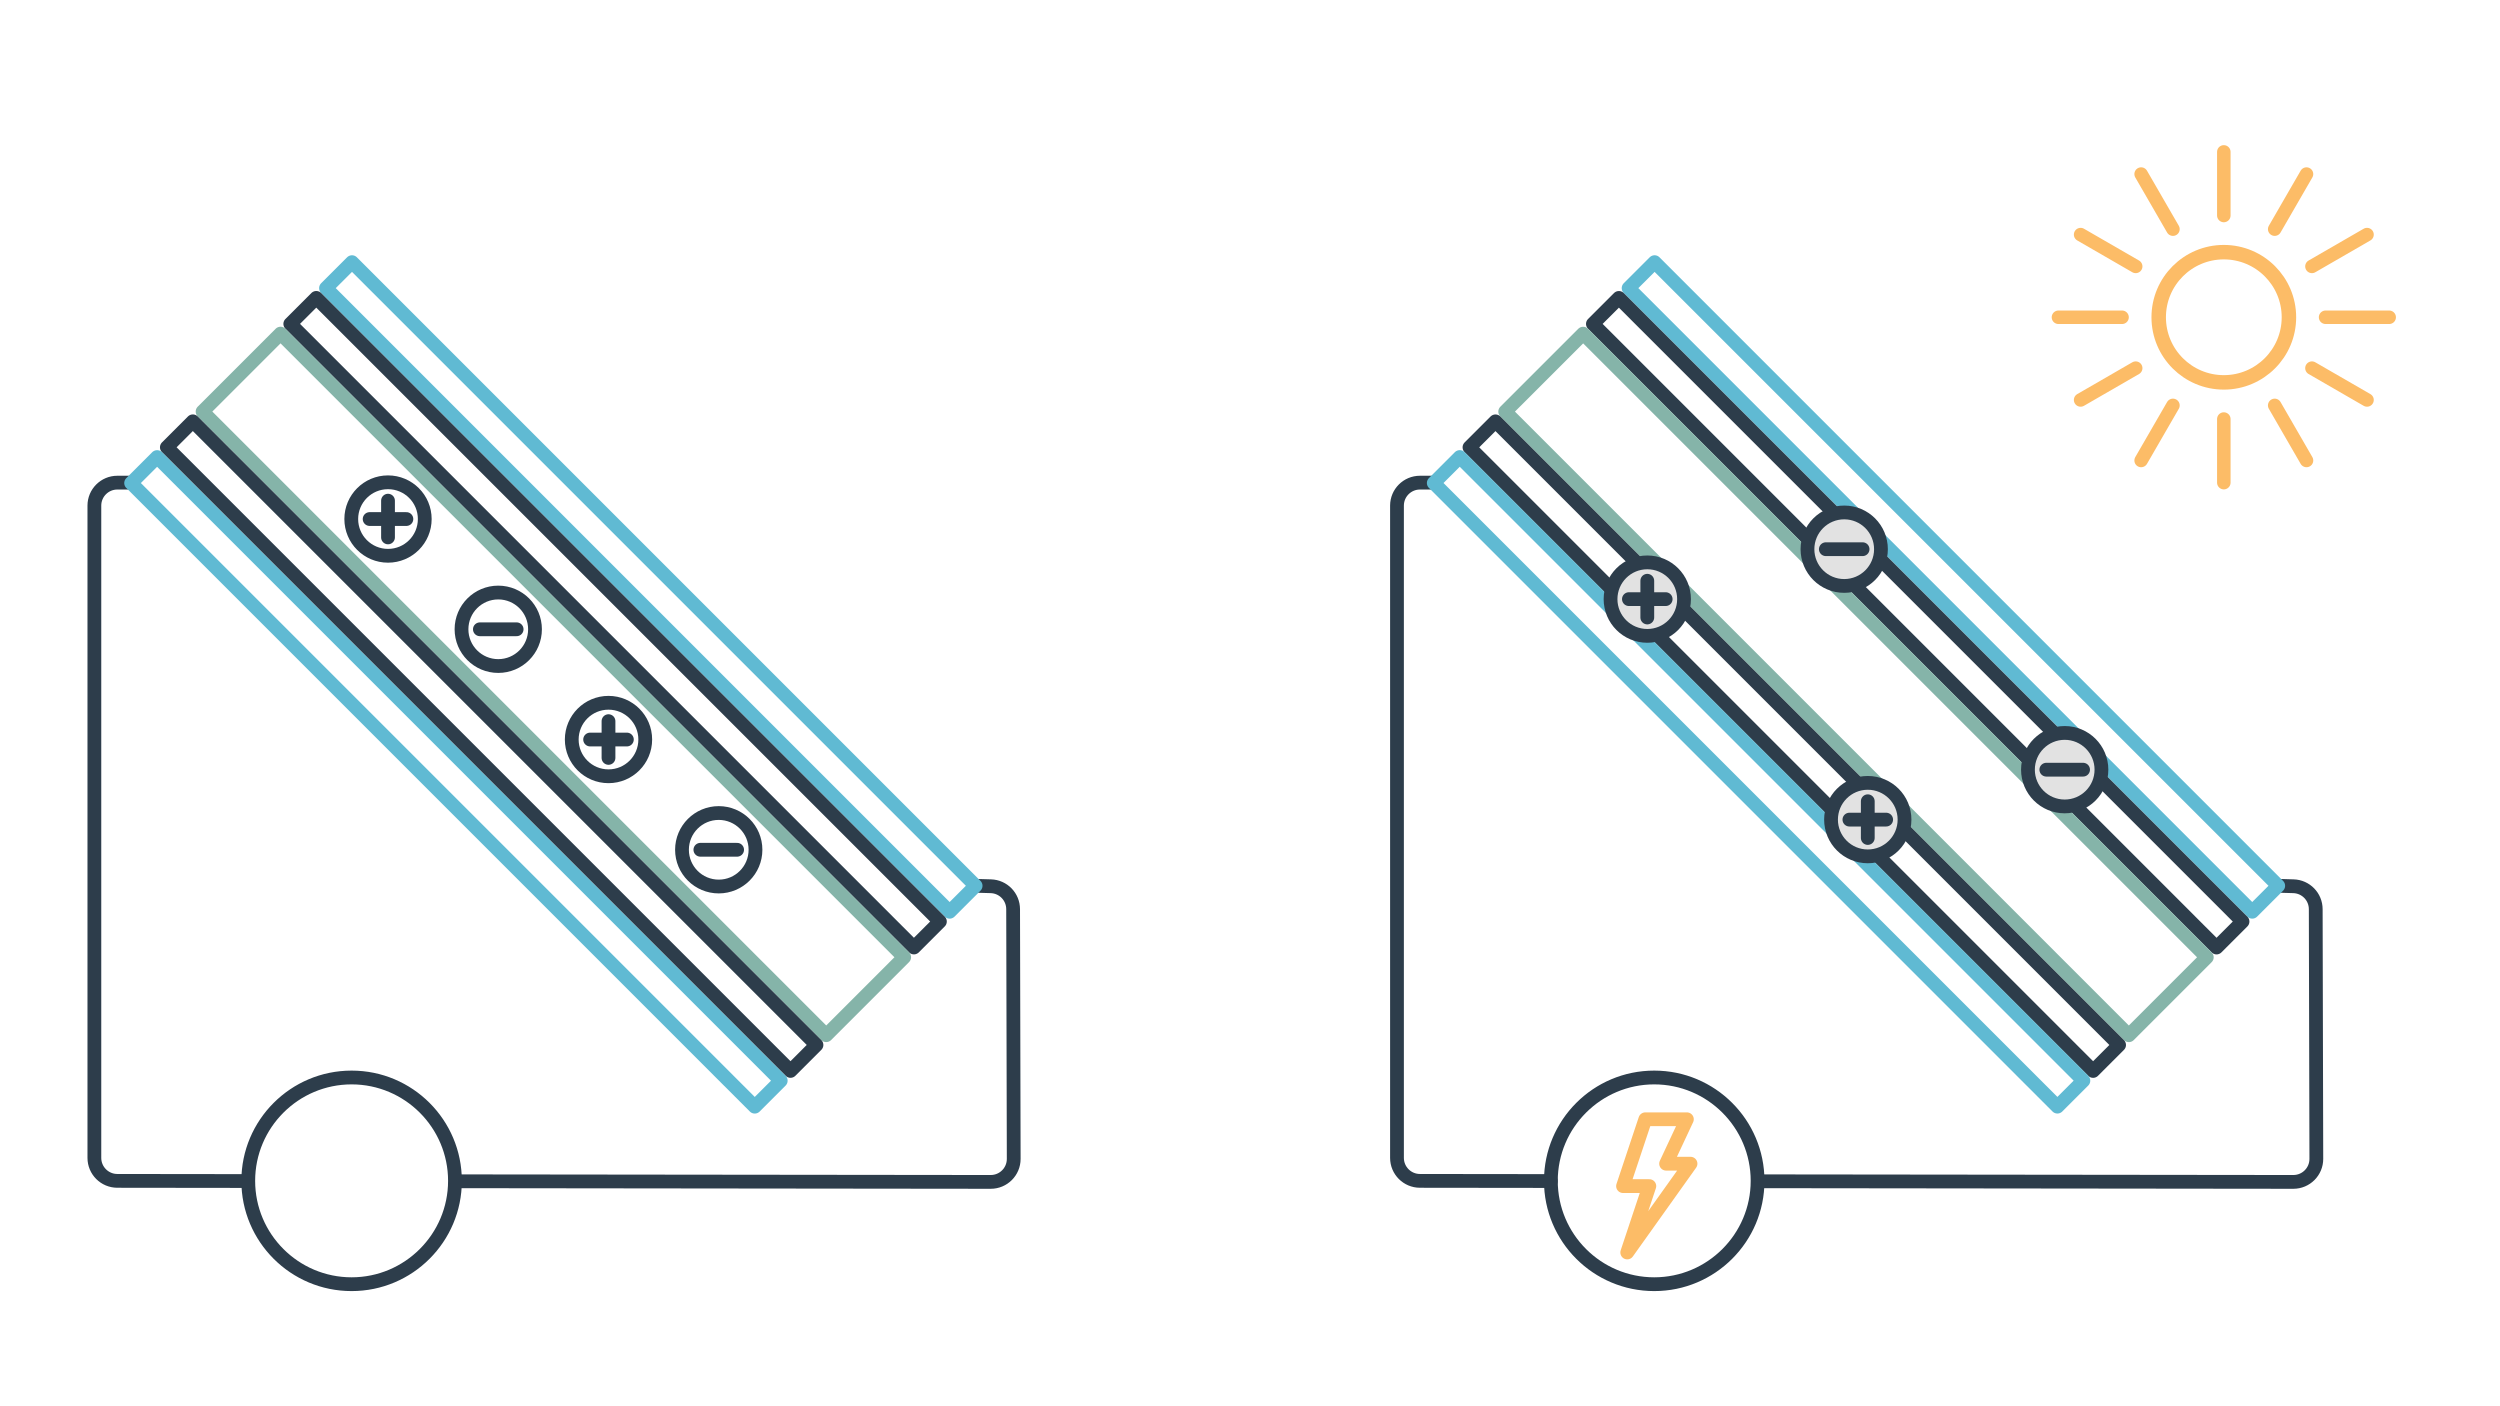 <?xml version="1.0" encoding="UTF-8"?>
<svg id="Ebene_1" data-name="Ebene 1" xmlns="http://www.w3.org/2000/svg" viewBox="0 0 1088.5 612.28">
  <defs>
    <style>
      .cls-1, .cls-2, .cls-3 {
        stroke: #2d3d4b;
      }

      .cls-1, .cls-2, .cls-3, .cls-4, .cls-5, .cls-6, .cls-7, .cls-8 {
        stroke-linecap: round;
        stroke-linejoin: round;
      }

      .cls-1, .cls-2, .cls-4, .cls-5, .cls-6, .cls-7, .cls-8 {
        fill: none;
      }

      .cls-1, .cls-3, .cls-6 {
        stroke-width: 6px;
      }

      .cls-2, .cls-7, .cls-8 {
        stroke-width: 6px;
      }

      .cls-3 {
        fill: #e2e2e2;
      }

      .cls-9 {
        fill: #2d3d4b;
      }

      .cls-4 {
        stroke-width: 6.3px;
      }

      .cls-4, .cls-5, .cls-6 {
        stroke: #fcbc67;
      }

      .cls-5 {
        stroke-width: 5.88px;
      }

      .cls-7 {
        stroke: #60bad3;
      }

      .cls-8 {
        stroke: #85b4a9;
      }
    </style>
  </defs>
  <path class="cls-1" d="M765.67,514.33l232.85.27c5.54,0,10.02-4.49,10.01-10.02l-.26-108.74c-.01-5.4-4.31-9.82-9.71-9.97l-6.62-.19"/>
  <path class="cls-1" d="M624.25,210.14h-6c-5.52,0-10,4.48-10,10v284.01c0,5.52,4.47,9.99,9.99,10l56.99.07"/>
  <path class="cls-1" d="M198.51,514.33l232.85.27c5.54,0,10.02-4.49,10.01-10.02l-.26-108.74c-.01-5.4-4.31-9.82-9.71-9.97l-6.62-.19"/>
  <path class="cls-1" d="M57.09,210.14h-6c-5.52,0-10,4.48-10,10v284.01c0,5.52,4.47,9.99,9.99,10l56.74.07"/>
  <g>
    <circle class="cls-4" cx="968.25" cy="138.14" r="28.35"/>
    <g>
      <line class="cls-5" x1="968.25" y1="93.83" x2="968.25" y2="66.14"/>
      <line class="cls-5" x1="1004.25" y1="75.79" x2="990.4" y2="99.77"/>
      <line class="cls-5" x1="1030.6" y1="102.14" x2="1006.62" y2="115.99"/>
      <line class="cls-5" x1="1040.25" y1="138.14" x2="1012.56" y2="138.14"/>
      <line class="cls-5" x1="1030.6" y1="174.14" x2="1006.62" y2="160.29"/>
      <line class="cls-5" x1="1004.25" y1="200.49" x2="990.4" y2="176.51"/>
      <line class="cls-5" x1="968.25" y1="210.14" x2="968.25" y2="182.45"/>
      <line class="cls-5" x1="946.1" y1="176.51" x2="932.25" y2="200.49"/>
      <line class="cls-5" x1="929.88" y1="160.29" x2="905.9" y2="174.14"/>
      <line class="cls-5" x1="923.94" y1="138.14" x2="896.25" y2="138.14"/>
      <line class="cls-5" x1="929.88" y1="115.99" x2="905.9" y2="102.14"/>
      <line class="cls-5" x1="946.1" y1="99.77" x2="932.25" y2="75.79"/>
    </g>
  </g>
  <rect class="cls-7" x="275.36" y="63.56" width="16" height="384" transform="translate(-97.71 275.22) rotate(-45)"/>
  <rect class="cls-2" x="259.81" y="79.12" width="16" height="384" transform="translate(-113.27 268.78) rotate(-45)"/>
  <rect class="cls-8" x="216.94" y="105.99" width="48" height="384" transform="translate(-140.14 257.65) rotate(-45)"/>
  <rect class="cls-2" x="206.07" y="132.86" width="16" height="384" transform="translate(-167.01 246.52) rotate(-45)"/>
  <rect class="cls-7" x="190.51" y="148.42" width="16" height="384" transform="translate(-182.57 240.08) rotate(-45)"/>
  <g>
    <g>
      <circle class="cls-1" cx="168.94" cy="225.99" r="16"/>
      <g>
        <line class="cls-1" x1="168.94" y1="217.99" x2="168.94" y2="233.99"/>
        <line class="cls-1" x1="160.94" y1="225.99" x2="176.94" y2="225.99"/>
      </g>
    </g>
    <g>
      <circle class="cls-1" cx="264.94" cy="321.99" r="16"/>
      <g>
        <line class="cls-1" x1="264.94" y1="313.99" x2="264.94" y2="329.99"/>
        <line class="cls-1" x1="256.94" y1="321.99" x2="272.94" y2="321.99"/>
      </g>
    </g>
    <g>
      <circle class="cls-1" cx="216.94" cy="273.99" r="16"/>
      <line class="cls-1" x1="208.94" y1="273.99" x2="224.94" y2="273.99"/>
    </g>
    <g>
      <circle class="cls-1" cx="312.94" cy="369.99" r="16"/>
      <line class="cls-1" x1="304.94" y1="369.99" x2="320.94" y2="369.99"/>
    </g>
  </g>
  <path class="cls-9" d="M153.09,472.14c23.16,0,42,18.84,42,42s-18.84,42-42,42-42-18.84-42-42,18.84-42,42-42M153.09,466.14c-26.51,0-48,21.49-48,48s21.49,48,48,48,48-21.49,48-48-21.49-48-48-48h0Z"/>
  <rect class="cls-7" x="842.52" y="63.56" width="16" height="384" transform="translate(68.4 676.26) rotate(-45)"/>
  <rect class="cls-2" x="826.97" y="79.13" width="16" height="384" transform="translate(52.84 669.83) rotate(-45)"/>
  <rect class="cls-8" x="784.1" y="106" width="48" height="384" transform="translate(25.97 658.7) rotate(-45)"/>
  <rect class="cls-2" x="773.23" y="132.87" width="16" height="384" transform="translate(-.9 647.57) rotate(-45)"/>
  <rect class="cls-7" x="757.68" y="148.41" width="16" height="384" transform="translate(-16.44 641.12) rotate(-45)"/>
  <path class="cls-9" d="M720.25,472.14c23.16,0,42,18.84,42,42s-18.84,42-42,42-42-18.84-42-42,18.84-42,42-42M720.25,466.14c-26.51,0-48,21.49-48,48s21.49,48,48,48,48-21.49,48-48-21.49-48-48-48h0Z"/>
  <g>
    <g>
      <g>
        <circle class="cls-3" cx="717.23" cy="260.86" r="16"/>
        <g>
          <line class="cls-1" x1="717.23" y1="252.86" x2="717.23" y2="268.86"/>
          <line class="cls-1" x1="709.23" y1="260.86" x2="725.23" y2="260.86"/>
        </g>
      </g>
      <g>
        <circle class="cls-3" cx="813.23" cy="356.86" r="16"/>
        <g>
          <line class="cls-1" x1="813.23" y1="348.86" x2="813.23" y2="364.86"/>
          <line class="cls-1" x1="805.23" y1="356.86" x2="821.23" y2="356.86"/>
        </g>
      </g>
    </g>
    <g>
      <g>
        <circle class="cls-3" cx="802.97" cy="239.12" r="16"/>
        <line class="cls-1" x1="794.97" y1="239.12" x2="810.97" y2="239.12"/>
      </g>
      <g>
        <circle class="cls-3" cx="898.97" cy="335.12" r="16"/>
        <line class="cls-1" x1="890.97" y1="335.12" x2="906.97" y2="335.12"/>
      </g>
    </g>
  </g>
  <polygon class="cls-6" points="716.37 487.33 734.47 487.33 725.42 506.67 736.05 506.67 708.5 545.33 718.12 516.43 706.67 516.43 716.37 487.33"/>
</svg>